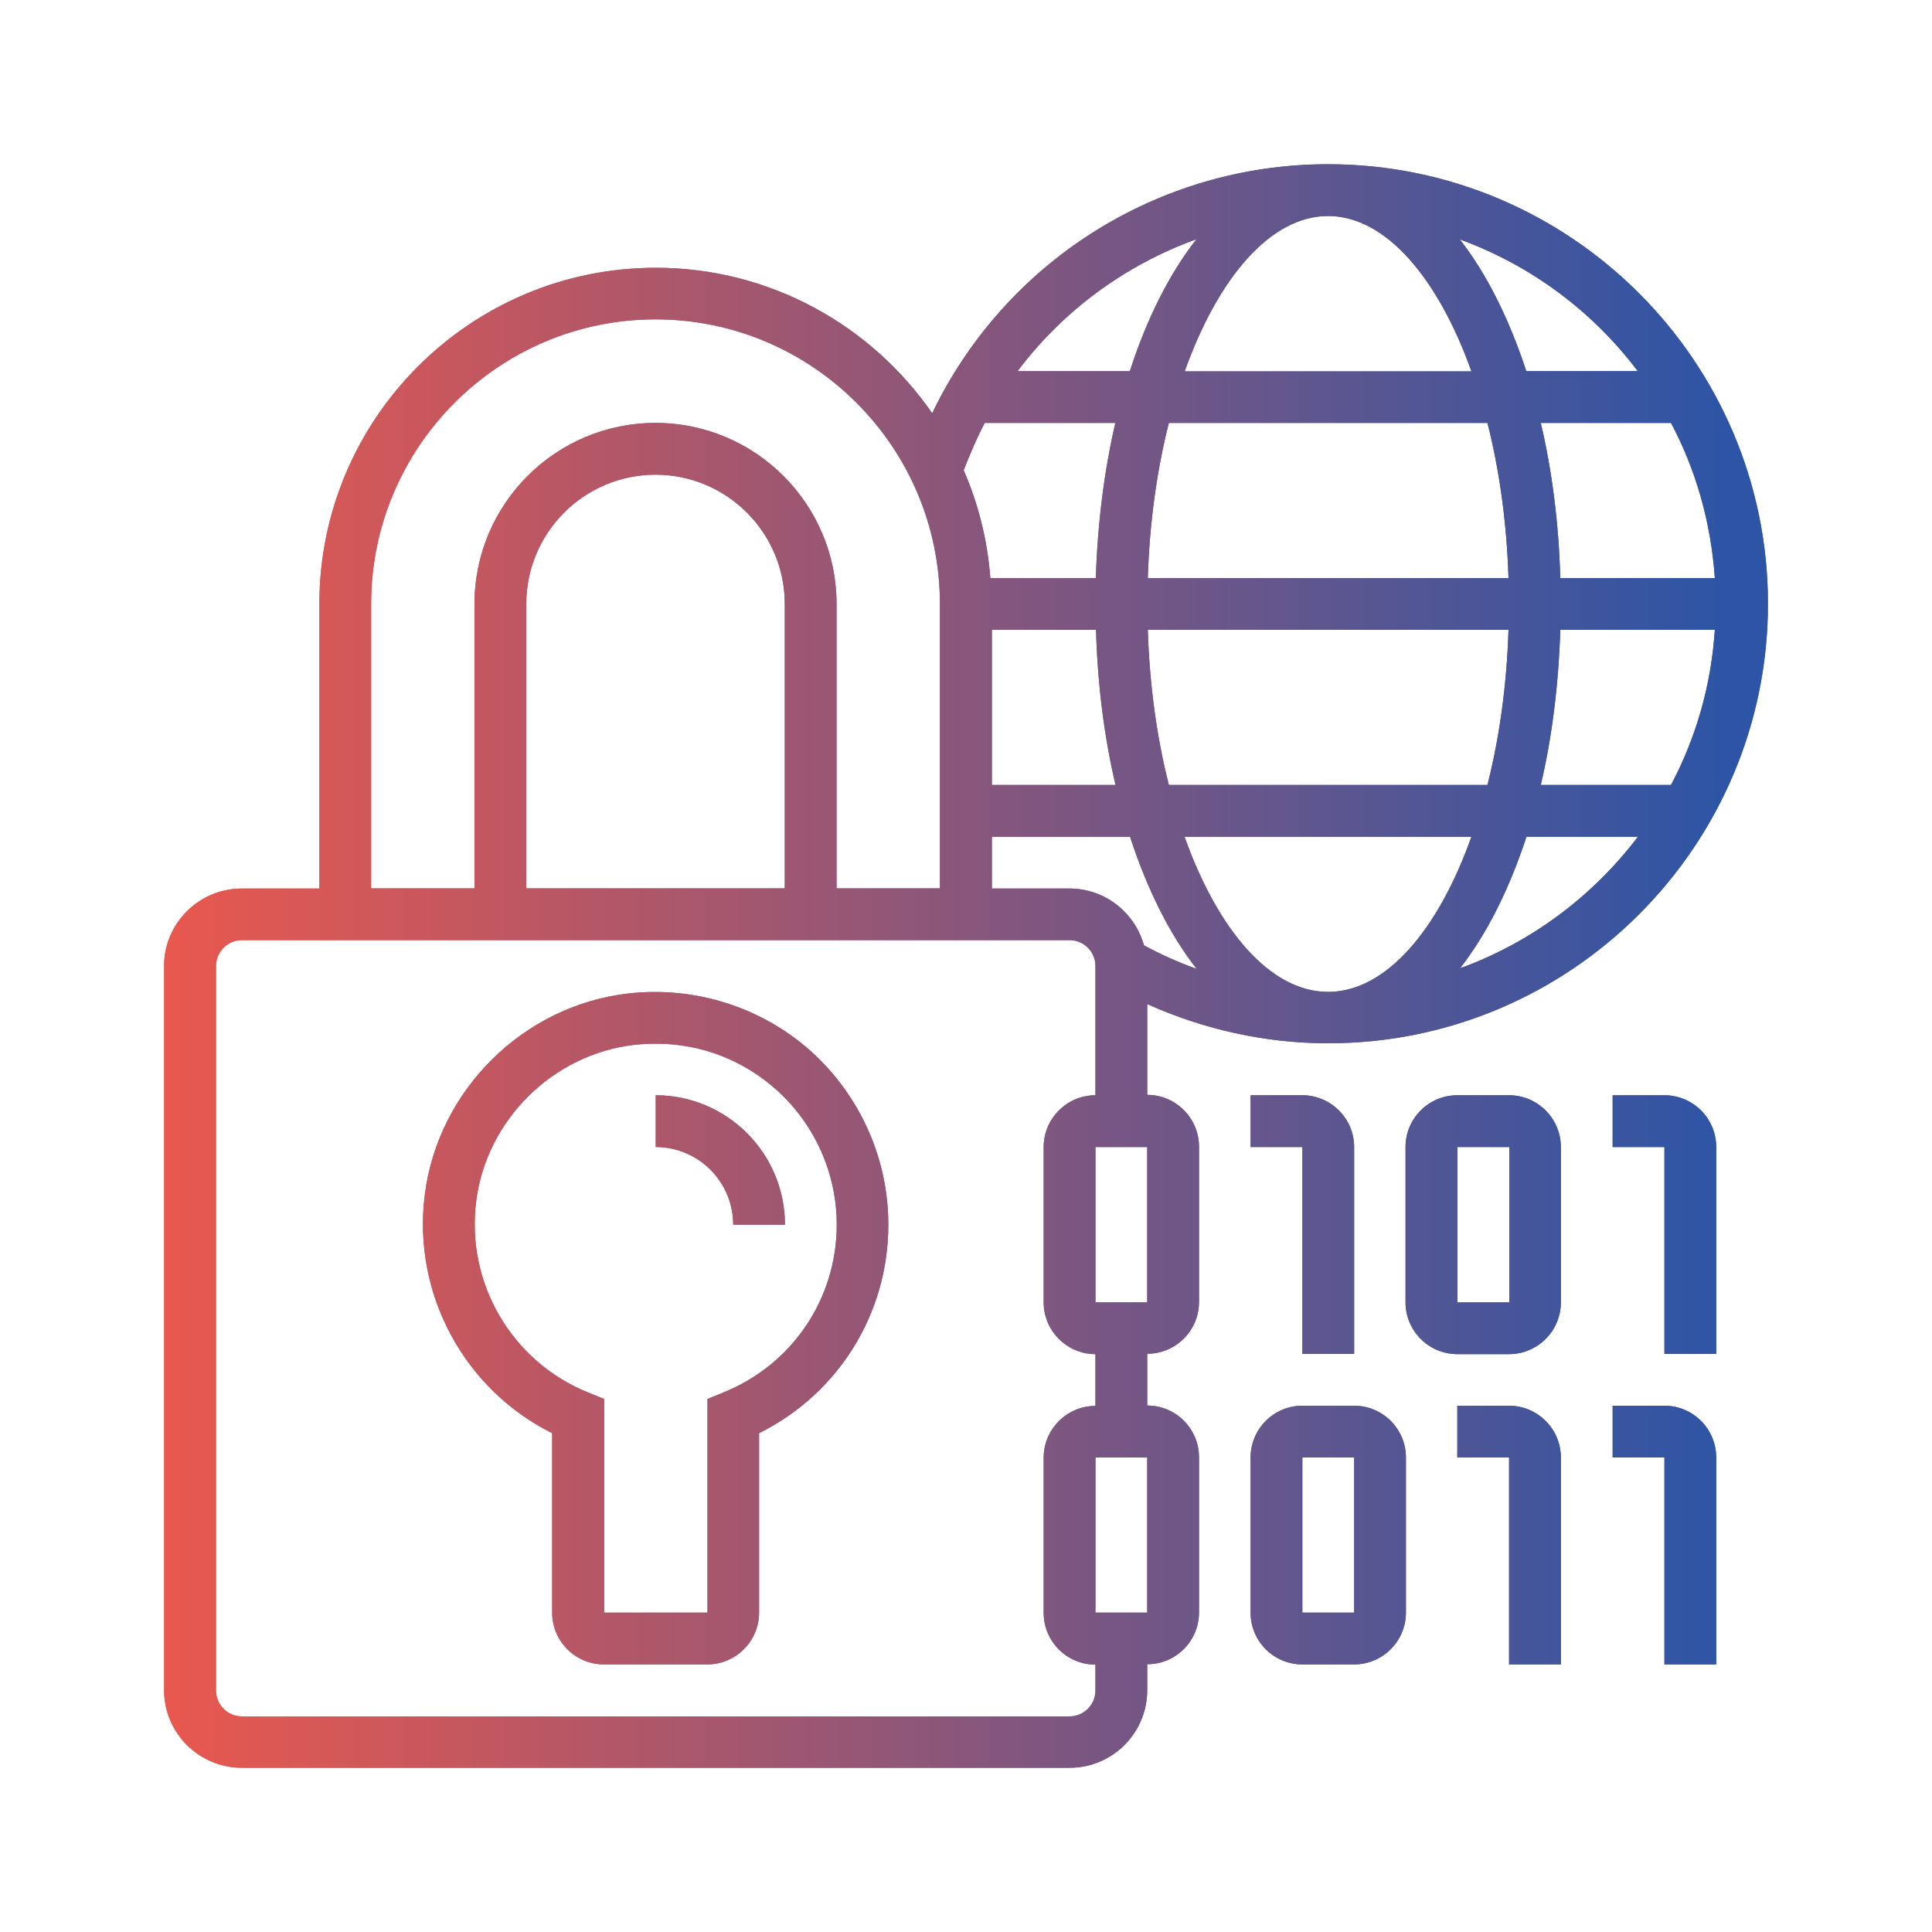 <?xml version="1.0" encoding="utf-8"?>
<!-- Generator: Adobe Illustrator 26.0.1, SVG Export Plug-In . SVG Version: 6.00 Build 0)  -->
<svg version="1.1" id="Layer_1" xmlns="http://www.w3.org/2000/svg" xmlns:xlink="http://www.w3.org/1999/xlink" x="0px" y="0px"
	 viewBox="0 0 100 100" style="enable-background:new 0 0 100 100;" xml:space="preserve">
<style type="text/css">
	.st0{fill:url(#SVGID_1_);}
	.st1{fill:#4C3D98;}
	.st2{fill:#FFFFFF;}
	.st3{fill:#E56142;}
	.st4{opacity:0.28;fill-rule:evenodd;clip-rule:evenodd;fill:#A04970;}
	.st5{fill:url(#SVGID_00000026844085040637730900000017775620399843172770_);}
	.st6{fill:url(#SVGID_00000150812499618019403000000014159540334759984532_);}
	.st7{fill:none;}
	.st8{fill:url(#SVGID_00000093889348136487716660000003366974244305043882_);}
	.st9{fill:url(#SVGID_00000005240562448606177580000007544881054106825101_);}
	.st10{fill:url(#SVGID_00000128469253851936474430000000304585727782510777_);}
	.st11{fill:url(#SVGID_00000105402457352586631920000006636884121873080234_);}
	.st12{fill:url(#SVGID_00000094587463211373289640000014613547738836221073_);}
	.st13{fill-rule:evenodd;clip-rule:evenodd;fill:url(#SVGID_00000002362996944404895070000008229319839527186870_);}
	.st14{fill-rule:evenodd;clip-rule:evenodd;fill:url(#SVGID_00000036935707143229248850000008207826213547044269_);}
	.st15{fill-rule:evenodd;clip-rule:evenodd;fill:url(#SVGID_00000127006961743641156870000006711315527993306247_);}
	.st16{fill:url(#SVGID_00000006682119762615219950000000324007095490095270_);}
	.st17{fill:#33669A;}
	.st18{fill:#4B3C97;}
	.st19{fill-rule:evenodd;clip-rule:evenodd;fill:url(#SVGID_00000138561115686182932430000015869989878790148756_);}
	.st20{fill-rule:evenodd;clip-rule:evenodd;fill:url(#SVGID_00000079473210056589433160000002684485046467960721_);}
	.st21{fill-rule:evenodd;clip-rule:evenodd;fill:url(#SVGID_00000068666488733844978880000001298651697424866234_);}
	.st22{fill-rule:evenodd;clip-rule:evenodd;fill:url(#SVGID_00000181798832151133241130000011866069985484732815_);}
	.st23{fill-rule:evenodd;clip-rule:evenodd;fill:url(#SVGID_00000008829140476811784470000009053618873051220867_);}
	.st24{fill-rule:evenodd;clip-rule:evenodd;fill:url(#SVGID_00000158002023883050794420000011559622394258748060_);}
	.st25{fill-rule:evenodd;clip-rule:evenodd;fill:url(#SVGID_00000047058265905289777250000017902300722792542364_);}
	.st26{fill-rule:evenodd;clip-rule:evenodd;fill:url(#SVGID_00000166653518217490539670000018277311225636896171_);}
	.st27{fill-rule:evenodd;clip-rule:evenodd;fill:url(#SVGID_00000156574097570820310960000007192847855404223911_);}
	.st28{fill-rule:evenodd;clip-rule:evenodd;fill:url(#SVGID_00000008125755665009063180000015125895675954642596_);}
	.st29{fill:url(#SVGID_00000124156628952599003560000011179024222449999275_);}
	.st30{fill:url(#SVGID_00000126300279537612941610000004801949741962317708_);}
	.st31{fill:url(#SVGID_00000056409127158649685520000004004597738516433848_);}
	.st32{fill:url(#SVGID_00000145023076844584780580000014898377458447700651_);}
	.st33{clip-path:url(#SVGID_00000165234935766288839530000015916103396542359169_);}
	.st34{fill:url(#SVGID_00000081645105765099574450000002276229840999653798_);}
</style>
<g>
	<g>
		<defs>
			<path id="SVGID_00000179646366866337981190000003655935683687651456_" d="M12.52,91.5h42.84c2.22,0,4.02-1.8,4.02-4.02v-1.34
				c1.48,0,2.68-1.2,2.68-2.68v-8.03c0-1.48-1.2-2.68-2.68-2.68v-2.68c1.48,0,2.68-1.2,2.68-2.68v-8.04c0-1.47-1.2-2.68-2.68-2.68
				v-4.7c2.93,1.32,6.13,2.03,9.37,2.03c12.55,0,22.76-10.21,22.76-22.76C91.5,18.71,81.29,8.5,68.74,8.5
				c-8.83,0-16.74,5.08-20.49,12.89c-3.14-4.54-8.38-7.53-14.31-7.53c-9.6,0-17.41,7.81-17.41,17.41v14.72h-4.02
				c-2.21,0-4.02,1.8-4.02,4.02v37.48C8.5,89.7,10.3,91.5,12.52,91.5z M59.38,83.47h-2.68v-8.03h2.68L59.38,83.47z M59.38,67.41
				h-2.68v-8.04h2.68L59.38,67.41z M51.34,32.6h5.39c0.08,2.86,0.43,5.57,1.01,8.03h-6.4V32.6z M68.74,11.18
				c2.98,0,5.69,3.2,7.42,8.04H61.32C63.05,14.37,65.76,11.18,68.74,11.18z M76.99,21.89c0.62,2.44,1,5.16,1.09,8.03H59.41
				c0.09-2.87,0.47-5.59,1.09-8.03H76.99z M88.76,29.92h-8c-0.08-2.86-0.43-5.57-1.01-8.03h6.74
				C87.78,24.31,88.56,27.04,88.76,29.92z M88.76,32.6c-0.19,2.89-0.98,5.6-2.27,8.03h-6.74c0.58-2.46,0.92-5.17,1.01-8.03H88.76z
				 M78.08,32.6c-0.09,2.86-0.47,5.59-1.09,8.03H60.5c-0.62-2.44-1-5.17-1.09-8.03H78.08z M68.74,51.34c-2.99,0-5.7-3.19-7.43-8.03
				h14.85C74.44,48.15,71.73,51.34,68.74,51.34z M51.34,43.31h7.15c0.89,2.72,2.05,5.06,3.45,6.84c-0.94-0.34-1.85-0.74-2.73-1.22
				c-0.47-1.69-2.01-2.94-3.85-2.94h-4.02V43.31z M75.57,50.12c1.39-1.78,2.55-4.1,3.44-6.81h5.77
				C82.44,46.39,79.26,48.78,75.57,50.12z M84.77,19.21h-5.77c-0.89-2.71-2.05-5.04-3.44-6.82C79.26,13.74,82.44,16.12,84.77,19.21z
				 M61.93,12.38c-1.4,1.78-2.57,4.11-3.45,6.83h-5.81C55.02,16.08,58.25,13.71,61.93,12.38z M50.97,21.89h6.76
				c-0.57,2.46-0.92,5.17-1.01,8.03h-5.46c-0.15-1.97-0.62-3.84-1.38-5.58C50.21,23.49,50.56,22.67,50.97,21.89z M19.21,31.26
				c0-8.12,6.6-14.73,14.72-14.73s14.72,6.61,14.72,14.73v14.72h-5.35V31.26c0-5.17-4.2-9.37-9.37-9.37s-9.37,4.2-9.37,9.37v14.72
				h-5.35V31.26z M40.63,45.98H27.24V31.26c0-3.69,3-6.69,6.69-6.69c3.69,0,6.69,3,6.69,6.69V45.98z M11.18,50
				c0-0.73,0.6-1.34,1.34-1.34h42.84c0.74,0,1.34,0.6,1.34,1.34v6.69c-1.47,0-2.68,1.2-2.68,2.68v8.04c0,1.47,1.2,2.68,2.68,2.68
				v2.68c-1.47,0-2.68,1.2-2.68,2.68v8.03c0,1.48,1.2,2.68,2.68,2.68v1.34c0,0.74-0.6,1.34-1.34,1.34H12.52
				c-0.74,0-1.34-0.6-1.34-1.34V50z M28.58,74.18v9.29c0,1.48,1.2,2.68,2.68,2.68h5.35c1.47,0,2.68-1.2,2.68-2.68v-9.29
				c4.09-2.03,6.69-6.17,6.69-10.79c0-3.43-1.47-6.7-4.02-8.99c-2.56-2.28-5.99-3.36-9.42-2.98c-5.43,0.61-9.86,4.98-10.55,10.4
				C21.33,66.95,24.02,71.91,28.58,74.18z M24.65,62.15c0.54-4.2,3.98-7.59,8.19-8.07c0.38-0.04,0.74-0.06,1.11-0.06
				c2.31,0,4.49,0.83,6.23,2.38c1.99,1.78,3.13,4.33,3.13,6.99c0,3.83-2.3,7.24-5.86,8.68l-0.83,0.34v11.06h-5.35V72.41l-0.84-0.34
				C26.48,70.47,24.1,66.4,24.65,62.15z M64.73,83.47c0,1.48,1.2,2.68,2.68,2.68h2.68c1.47,0,2.68-1.2,2.68-2.68v-8.03
				c0-1.48-1.2-2.68-2.68-2.68h-2.68c-1.48,0-2.68,1.2-2.68,2.68V83.47z M67.41,75.44h2.68v8.03h-2.68V75.44z M80.79,59.37
				c0-1.47-1.2-2.68-2.68-2.68h-2.68c-1.48,0-2.68,1.2-2.68,2.68v8.04c0,1.47,1.2,2.68,2.68,2.68h2.68c1.47,0,2.68-1.2,2.68-2.68
				V59.37z M75.44,67.41v-8.04h2.68v8.04H75.44z M78.11,86.15V75.44h-2.68v-2.68h2.68c1.47,0,2.68,1.2,2.68,2.68v10.71H78.11z
				 M67.41,70.08V59.37h-2.68v-2.68h2.68c1.47,0,2.68,1.2,2.68,2.68v10.71H67.41z M86.15,70.08V59.37h-2.68v-2.68h2.68
				c1.48,0,2.68,1.2,2.68,2.68v10.71H86.15z M83.47,72.76h2.68c1.48,0,2.68,1.2,2.68,2.68v10.71h-2.68V75.44h-2.68V72.76z
				 M33.94,59.37v-2.68c3.69,0,6.69,3.01,6.69,6.7h-2.68C37.95,61.17,36.15,59.37,33.94,59.37z"/>
		</defs>
		
			<linearGradient id="SVGID_00000059299352185699326080000011058333638301527710_" gradientUnits="userSpaceOnUse" x1="7.381" y1="50" x2="88.969" y2="50">
			<stop  offset="0" style="stop-color:#EB584D"/>
			<stop  offset="1" style="stop-color:#2E55A5"/>
		</linearGradient>
		
			<use xlink:href="#SVGID_00000179646366866337981190000003655935683687651456_"  style="overflow:visible;fill:url(#SVGID_00000059299352185699326080000011058333638301527710_);"/>
		<clipPath id="SVGID_00000056398330885598333700000017267407474891191478_">
			<use xlink:href="#SVGID_00000179646366866337981190000003655935683687651456_"  style="overflow:visible;"/>
		</clipPath>
		<g style="clip-path:url(#SVGID_00000056398330885598333700000017267407474891191478_);">
			<linearGradient id="SVGID_1_" gradientUnits="userSpaceOnUse" x1="7.381" y1="50" x2="88.969" y2="50">
				<stop  offset="0" style="stop-color:#EB584D"/>
				<stop  offset="1" style="stop-color:#2E55A5"/>
			</linearGradient>
			<path class="st0" d="M8.5,8.5v83h83v-83H8.5z"/>
		</g>
	</g>
</g>
</svg>
